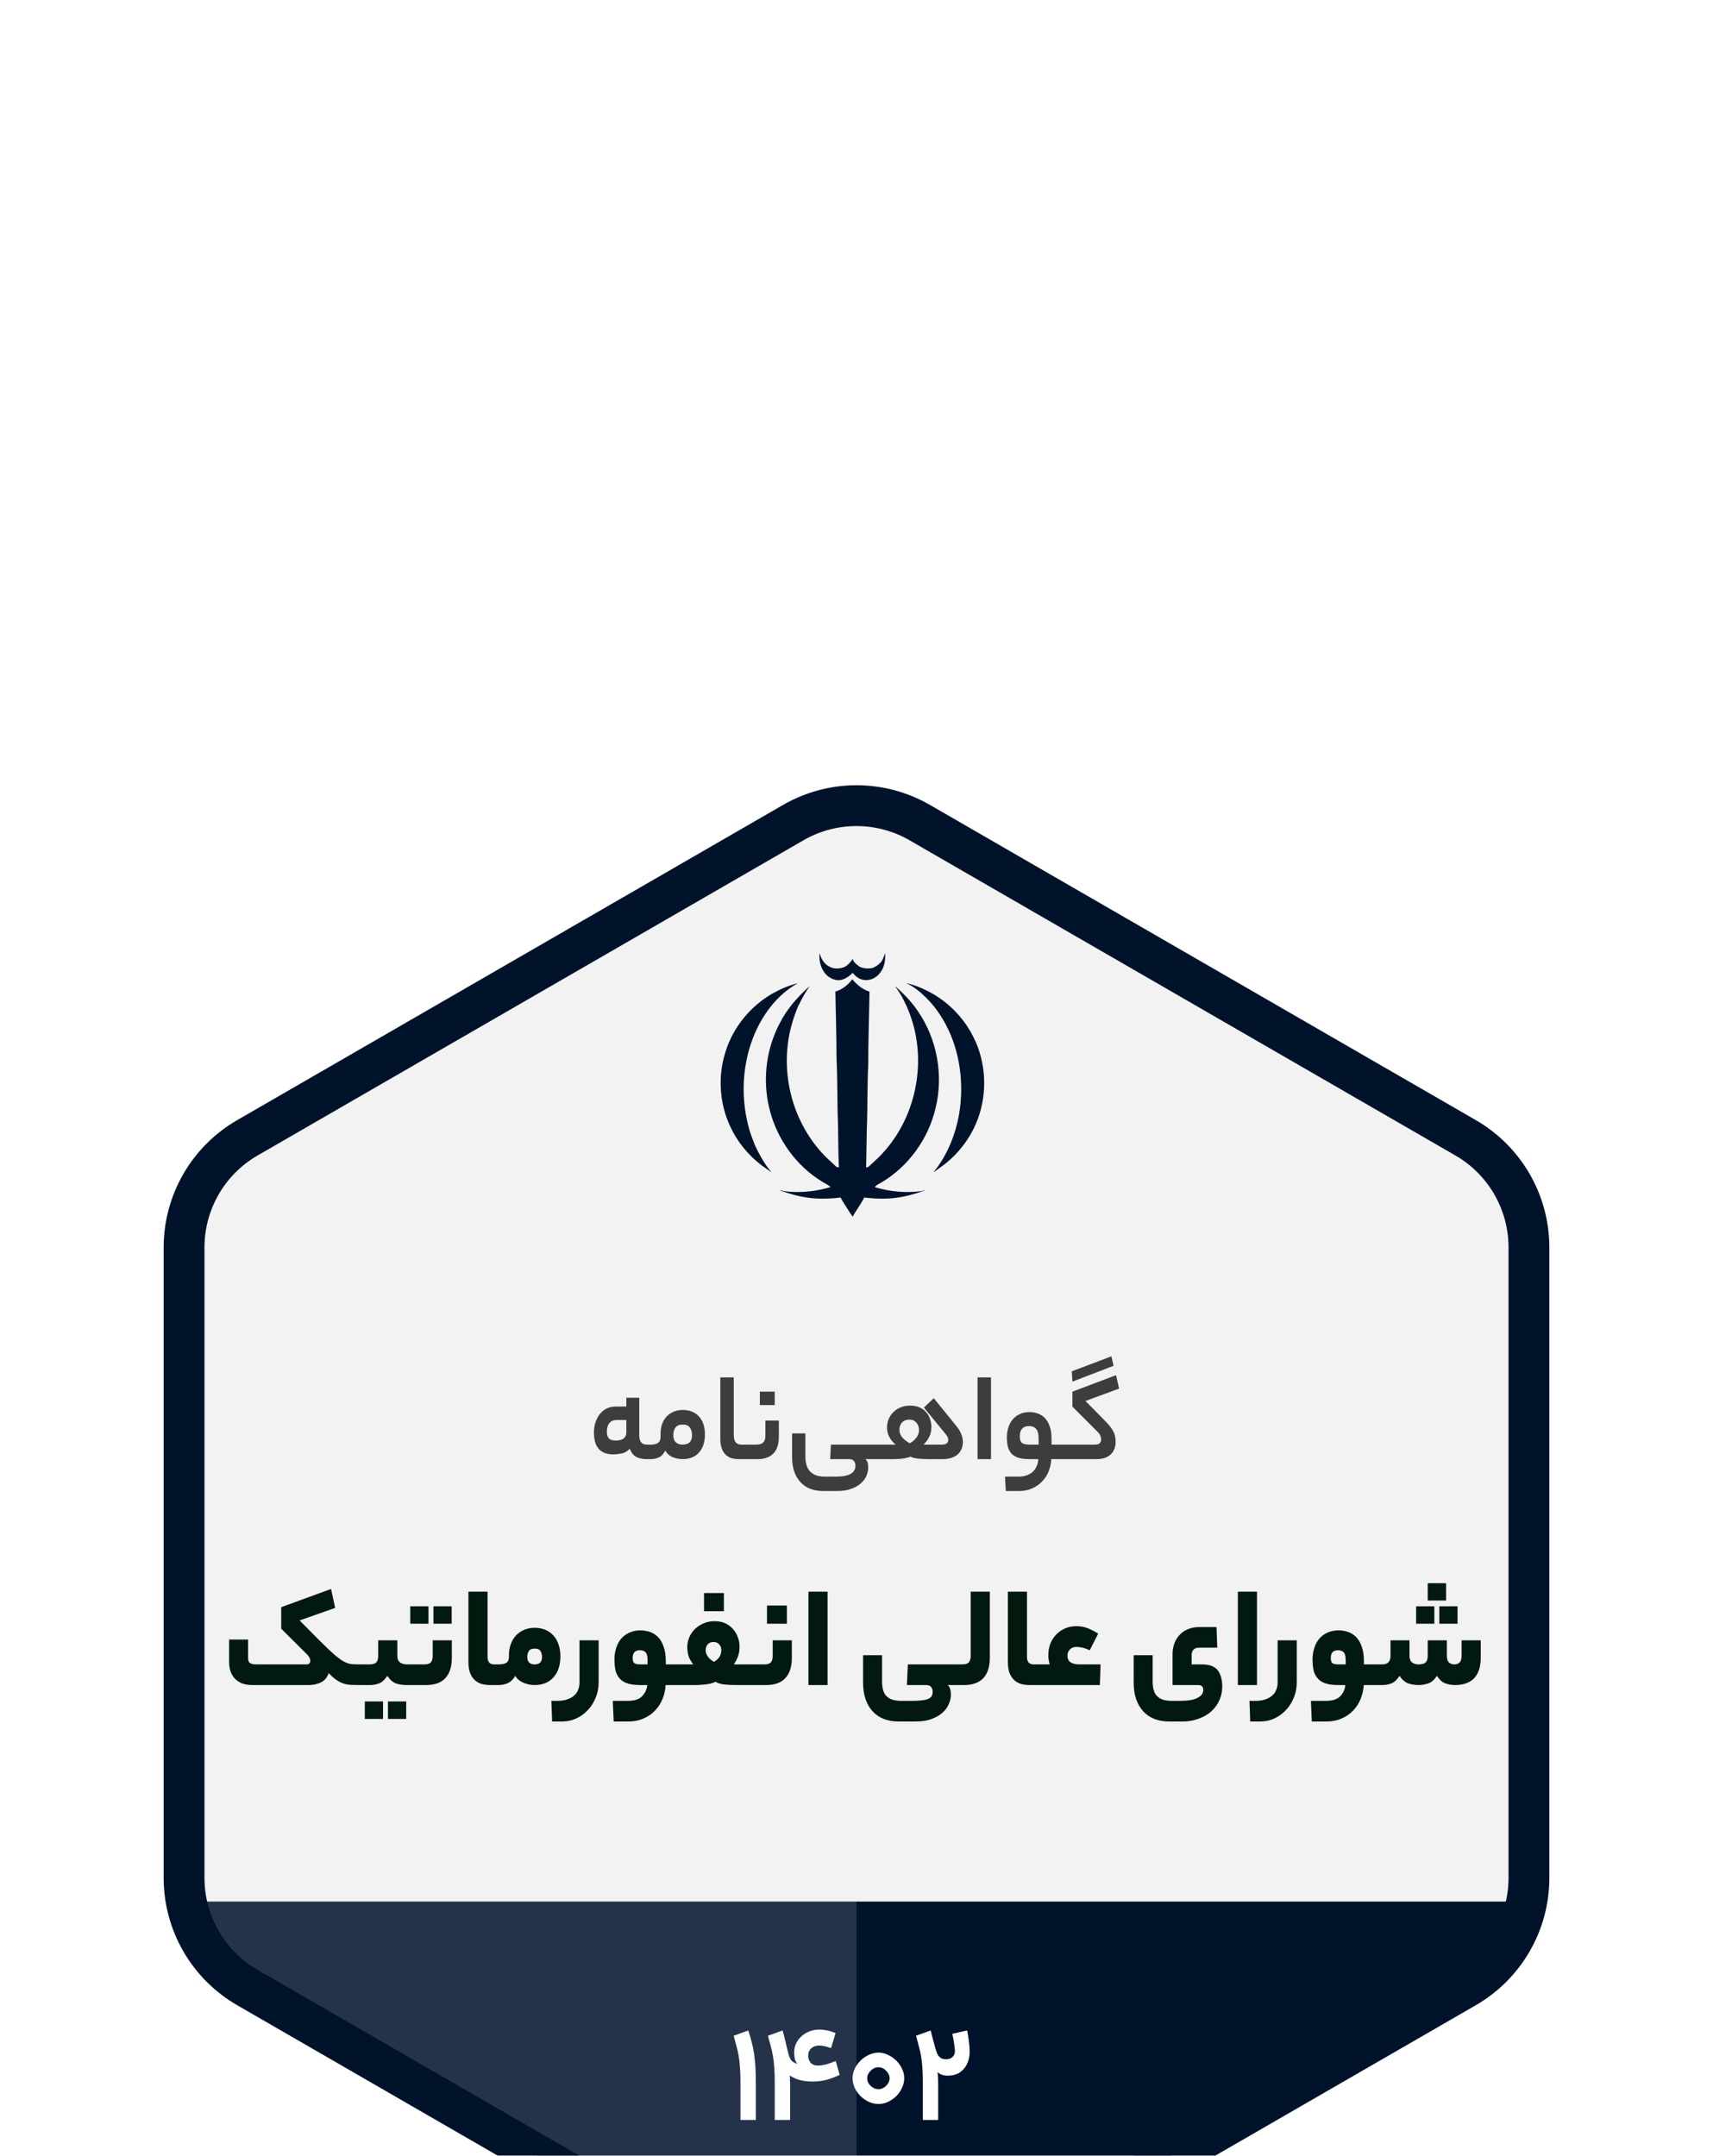 <svg width="182" height="229" viewBox="0 0 182 229" fill="none" xmlns="http://www.w3.org/2000/svg">
<g clip-path="url(#clip0_6_115)">
<g filter="url(#filter0_dddd_6_115)">
<path d="M91 165V5.117C91 4.424 97.072 6.994 99.675 8.15L131.337 26.781L160.831 43.246V50.612C160.552 71.153 162.194 113.514 162.929 119.072L158.663 128.604L91 165Z" fill="#F2F2F2"/>
<path d="M91 165V5.117C91 4.424 84.928 6.994 82.325 8.15L50.663 26.781L21.169 43.246V50.612C21.448 71.153 19.806 113.514 19.071 119.072L23.337 128.604L91 165Z" fill="#F2F2F2"/>
<path d="M91 121H160.672C165.483 127.328 116.229 152.97 91 165V121Z" fill="#01132B"/>
<path d="M91 121H21.5C16.7 127.4 65.833 153.333 91 165.5V121Z" fill="#01122C" fill-opacity="0.85"/>
<path d="M97.722 6.385L155.722 39.871C159.881 42.273 162.444 46.711 162.444 51.514V118.486C162.444 123.289 159.881 127.727 155.722 130.129L97.722 163.615C93.562 166.017 88.438 166.017 84.278 163.615L26.278 130.129C22.119 127.727 19.556 123.289 19.556 118.486V51.514C19.556 46.711 22.119 42.273 26.278 39.871L84.278 6.385C88.438 3.983 93.562 3.983 97.722 6.385Z" stroke="#01132B" stroke-width="4.337"/>
<path d="M87.088 20.252C87.229 20.814 87.522 21.361 88.051 21.644C88.562 21.97 89.216 21.927 89.762 21.712C90.092 21.49 90.394 21.219 90.584 20.864C90.706 21.247 91.036 21.482 91.345 21.708C91.779 21.889 92.255 21.915 92.716 21.829C93.049 21.67 93.379 21.479 93.609 21.184C93.841 20.922 93.909 20.57 94.031 20.252C94.101 21.013 93.953 21.836 93.438 22.427C93.024 22.927 92.339 23.232 91.691 23.078C91.24 22.998 90.874 22.691 90.594 22.346C90.099 22.842 89.418 23.288 88.684 23.069C87.493 22.752 86.93 21.392 87.088 20.252Z" fill="#01132B"/>
<path d="M90.552 23.031C91.051 23.599 91.635 24.124 92.38 24.337C92.342 26.918 92.248 29.498 92.246 32.08C92.134 34.39 92.185 36.706 92.094 39.017C92.058 40.352 92.06 41.69 92.018 43.026C92.078 43.009 92.197 42.977 92.256 42.961C92.781 42.462 93.342 41.999 93.819 41.454C97.501 37.437 98.583 31.262 96.473 26.24C96.29 25.787 96.065 25.352 95.844 24.915C95.616 24.501 95.35 24.112 95.078 23.728C95.992 24.537 96.852 25.419 97.535 26.435C99.574 29.401 100.26 33.243 99.397 36.734C98.632 39.987 96.52 42.911 93.637 44.619C93.401 44.77 93.1 44.861 92.956 45.119C94.595 45.599 96.331 45.76 98.024 45.512L98.16 45.404C98.164 45.427 98.169 45.472 98.172 45.495C97.228 45.812 96.267 46.108 95.274 46.229C94.13 46.393 92.966 46.344 91.82 46.214C91.636 46.612 91.37 46.963 91.149 47.341C90.953 47.636 90.758 47.933 90.594 48.247C90.252 47.788 89.976 47.286 89.654 46.814C89.528 46.619 89.414 46.417 89.311 46.211C88.125 46.351 86.919 46.393 85.736 46.211C84.781 46.084 83.861 45.794 82.953 45.491C82.955 45.472 82.959 45.438 82.961 45.42C83.14 45.529 83.356 45.535 83.558 45.564C85.135 45.738 86.737 45.549 88.254 45.096C87.966 44.848 87.613 44.699 87.295 44.495C84.617 42.837 82.642 40.116 81.827 37.083C81.097 34.42 81.255 31.528 82.266 28.96C82.429 28.548 82.608 28.143 82.817 27.752C83.588 26.201 84.749 24.886 86.036 23.741C85.599 24.372 85.207 25.034 84.889 25.733L84.853 25.751C84.207 27.276 83.753 28.891 83.64 30.548C83.449 32.957 83.873 35.408 84.837 37.624C85.036 38.069 85.258 38.504 85.492 38.933C86.174 40.122 87.012 41.225 88.014 42.164C88.298 42.434 88.599 42.684 88.875 42.964C88.962 42.98 89.048 42.996 89.136 43.013C89.027 41.105 89.092 39.189 88.994 37.28C88.96 35.258 88.963 33.234 88.875 31.214C88.876 28.92 88.795 26.628 88.755 24.335C89.482 24.119 90.097 23.629 90.552 23.031Z" fill="#01132B"/>
<path d="M82.014 24.571C82.878 24.083 83.803 23.686 84.769 23.443C82.504 24.699 80.906 26.915 79.988 29.293C78.795 32.417 78.705 35.934 79.654 39.135C79.803 39.617 79.993 40.086 80.171 40.557C80.451 41.196 80.779 41.812 81.146 42.404C81.384 42.801 81.679 43.159 81.95 43.534C81.6 43.271 81.239 43.023 80.882 42.768C79.487 41.689 78.334 40.292 77.594 38.687C76.429 36.214 76.244 33.296 77.093 30.698C77.893 28.136 79.699 25.925 82.014 24.571Z" fill="#01132B"/>
<path d="M96.26 23.432C97.374 23.667 98.421 24.16 99.393 24.74C100.905 25.682 102.186 26.991 103.082 28.53C103.296 28.907 103.491 29.295 103.673 29.69C104.86 32.431 104.867 35.655 103.677 38.398C102.966 40.049 101.831 41.507 100.427 42.629C100.019 42.947 99.592 43.238 99.173 43.541C100.624 41.754 101.522 39.559 101.909 37.301C102.364 34.54 102.101 31.65 101.055 29.047C100.425 27.538 99.554 26.114 98.38 24.966C97.754 24.356 97.071 23.777 96.26 23.432Z" fill="#01132B"/>
<path d="M65.439 72.026C65.803 72.026 66.079 71.951 66.266 71.802C66.452 71.643 66.546 71.433 66.546 71.172V69.842H65.566C65.174 69.842 64.894 69.959 64.725 70.192C64.558 70.416 64.474 70.71 64.474 71.074C64.474 71.41 64.548 71.653 64.698 71.802C64.847 71.951 65.094 72.026 65.439 72.026ZM67.918 71.494C67.918 71.793 67.983 72.031 68.114 72.208C68.244 72.376 68.45 72.46 68.73 72.46H69.052C69.173 72.46 69.252 72.525 69.29 72.656C69.336 72.777 69.359 72.959 69.359 73.202C69.359 73.473 69.336 73.673 69.29 73.804C69.252 73.935 69.173 74 69.052 74H68.73C68.254 74 67.866 73.916 67.567 73.748C67.278 73.58 67.059 73.295 66.909 72.894C66.676 73.155 66.396 73.323 66.07 73.398C65.743 73.463 65.435 73.496 65.145 73.496C64.474 73.496 63.965 73.305 63.62 72.922C63.274 72.53 63.102 71.951 63.102 71.186C63.102 70.841 63.148 70.505 63.242 70.178C63.344 69.842 63.489 69.543 63.675 69.282C63.871 69.021 64.114 68.811 64.403 68.652C64.702 68.493 65.047 68.414 65.439 68.414H66.546V67.476H67.918V71.494ZM69.172 72.46C69.489 72.46 69.736 72.399 69.914 72.278C70.091 72.147 70.18 71.937 70.18 71.648V71.34C70.18 70.967 70.231 70.621 70.334 70.304C70.446 69.987 70.604 69.716 70.81 69.492C71.015 69.268 71.262 69.095 71.552 68.974C71.85 68.843 72.182 68.778 72.546 68.778C72.928 68.778 73.264 68.843 73.554 68.974C73.852 69.095 74.1 69.273 74.296 69.506C74.492 69.73 74.641 70.001 74.744 70.318C74.846 70.635 74.898 70.981 74.898 71.354C74.898 72.194 74.683 72.847 74.254 73.314C73.834 73.771 73.26 74 72.532 74C72.158 74 71.799 73.93 71.454 73.79C71.118 73.641 70.861 73.407 70.684 73.09C70.506 73.454 70.278 73.697 69.998 73.818C69.718 73.939 69.442 74 69.172 74H69.046C68.924 74 68.845 73.939 68.808 73.818C68.761 73.687 68.738 73.501 68.738 73.258C68.738 72.987 68.761 72.787 68.808 72.656C68.845 72.525 68.924 72.46 69.046 72.46H69.172ZM73.526 71.452C73.526 71.135 73.451 70.869 73.302 70.654C73.162 70.439 72.905 70.332 72.532 70.332C72.177 70.332 71.92 70.439 71.762 70.654C71.612 70.859 71.538 71.13 71.538 71.466C71.538 71.793 71.626 72.04 71.804 72.208C71.981 72.376 72.224 72.46 72.532 72.46C73.194 72.46 73.526 72.124 73.526 71.452ZM78.478 74C78.216 74 77.964 73.967 77.722 73.902C77.488 73.827 77.283 73.706 77.106 73.538C76.928 73.37 76.788 73.151 76.686 72.88C76.583 72.6 76.531 72.255 76.531 71.844V65.32H77.96V71.494C77.96 71.793 78.025 72.031 78.156 72.208C78.296 72.376 78.501 72.46 78.772 72.46H79.094C79.299 72.46 79.401 72.707 79.401 73.202C79.401 73.734 79.299 74 79.094 74H78.478ZM80.382 72.46C81.008 72.46 81.32 72.157 81.32 71.55V69.898H82.749V71.648C82.749 72.423 82.552 73.011 82.16 73.412C81.769 73.804 81.218 74 80.508 74H79.094C78.973 74 78.894 73.939 78.856 73.818C78.81 73.687 78.787 73.501 78.787 73.258C78.787 72.987 78.81 72.787 78.856 72.656C78.894 72.525 78.973 72.46 79.094 72.46H80.382ZM82.314 68.26H80.733V66.832H82.314V68.26ZM88.747 75.862C89.157 75.862 89.498 75.834 89.769 75.778C90.049 75.722 90.268 75.643 90.427 75.54C90.595 75.437 90.712 75.311 90.777 75.162C90.852 75.022 90.889 74.868 90.889 74.7C90.889 74.513 90.838 74.35 90.735 74.21C90.632 74.07 90.46 74 90.217 74H88.201L88.285 72.46H93.143C93.348 72.46 93.451 72.707 93.451 73.202C93.451 73.734 93.348 74 93.143 74H91.939C92.06 74.093 92.139 74.215 92.177 74.364C92.224 74.513 92.247 74.695 92.247 74.91C92.247 75.162 92.191 75.433 92.079 75.722C91.967 76.011 91.78 76.277 91.519 76.52C91.267 76.772 90.926 76.977 90.497 77.136C90.077 77.304 89.559 77.388 88.943 77.388H87.459C86.413 77.388 85.602 77.066 85.023 76.422C84.444 75.778 84.155 74.896 84.155 73.776V71.27H85.569V73.72C85.569 74.047 85.606 74.341 85.681 74.602C85.755 74.863 85.872 75.087 86.031 75.274C86.199 75.461 86.413 75.605 86.675 75.708C86.945 75.811 87.272 75.862 87.655 75.862H88.747ZM96.607 69.8C96.29 69.8 96.033 69.903 95.837 70.108C95.65 70.313 95.557 70.57 95.557 70.878C95.557 71.186 95.665 71.466 95.879 71.718C96.103 71.961 96.365 72.161 96.663 72.32C96.943 72.161 97.177 71.961 97.363 71.718C97.55 71.475 97.643 71.205 97.643 70.906C97.643 70.579 97.545 70.313 97.349 70.108C97.162 69.903 96.915 69.8 96.607 69.8ZM93.149 74C93.028 74 92.948 73.939 92.911 73.818C92.865 73.687 92.841 73.501 92.841 73.258C92.841 72.987 92.865 72.787 92.911 72.656C92.948 72.525 93.028 72.46 93.149 72.46H95.151C94.544 71.928 94.241 71.326 94.241 70.654C94.241 70.346 94.297 70.052 94.409 69.772C94.521 69.492 94.684 69.245 94.899 69.03C95.114 68.806 95.371 68.633 95.669 68.512C95.977 68.381 96.327 68.316 96.719 68.316C97.102 68.316 97.433 68.381 97.713 68.512C98.002 68.643 98.236 68.815 98.413 69.03C98.6 69.245 98.735 69.487 98.819 69.758C98.912 70.029 98.959 70.304 98.959 70.584C98.959 70.967 98.885 71.312 98.735 71.62C98.595 71.919 98.39 72.199 98.119 72.46H100.079C100.527 72.46 100.751 72.287 100.751 71.942C100.751 71.867 100.733 71.783 100.695 71.69C100.658 71.597 100.588 71.485 100.485 71.354L98.161 68.526L99.211 67.532L101.577 70.444C101.848 70.771 102.035 71.079 102.137 71.368C102.249 71.648 102.305 71.923 102.305 72.194C102.305 72.446 102.259 72.684 102.165 72.908C102.081 73.123 101.951 73.314 101.773 73.482C101.596 73.641 101.372 73.767 101.101 73.86C100.84 73.953 100.537 74 100.191 74H98.651C98.222 74 97.839 73.981 97.503 73.944C97.177 73.907 96.92 73.837 96.733 73.734C96.593 73.799 96.425 73.851 96.229 73.888C96.043 73.925 95.847 73.953 95.641 73.972C95.445 73.981 95.249 73.991 95.053 74C94.867 74 94.708 74 94.577 74H93.149ZM103.862 65.32H105.29V74H103.862V65.32ZM108.208 75.862C108.563 75.862 108.866 75.811 109.118 75.708C109.379 75.615 109.594 75.484 109.762 75.316C109.93 75.148 110.061 74.947 110.154 74.714C110.247 74.49 110.303 74.252 110.322 74H109.37C108.885 74 108.488 73.949 108.18 73.846C107.872 73.743 107.629 73.594 107.452 73.398C107.275 73.193 107.149 72.945 107.074 72.656C107.009 72.367 106.976 72.04 106.976 71.676C106.976 71.312 107.027 70.971 107.13 70.654C107.233 70.327 107.382 70.043 107.578 69.8C107.783 69.557 108.035 69.366 108.334 69.226C108.633 69.077 108.978 69.002 109.37 69.002C109.687 69.002 109.986 69.053 110.266 69.156C110.555 69.259 110.807 69.422 111.022 69.646C111.237 69.87 111.405 70.159 111.526 70.514C111.657 70.869 111.722 71.303 111.722 71.816V72.46H112.856C113.061 72.46 113.164 72.707 113.164 73.202C113.164 73.734 113.061 74 112.856 74H111.694C111.675 74.457 111.582 74.891 111.414 75.302C111.246 75.713 111.013 76.072 110.714 76.38C110.425 76.688 110.075 76.931 109.664 77.108C109.253 77.295 108.791 77.388 108.278 77.388H106.864L106.78 75.862H108.208ZM108.348 71.578C108.348 71.905 108.418 72.133 108.558 72.264C108.707 72.395 108.997 72.46 109.426 72.46H110.35V71.802C110.35 71.317 110.257 70.976 110.07 70.78C109.893 70.584 109.641 70.486 109.314 70.486C109.006 70.486 108.768 70.579 108.6 70.766C108.432 70.953 108.348 71.223 108.348 71.578ZM113.872 64.676L118.086 63.08L118.31 64.088L113.942 65.768L113.872 64.676ZM116.322 72.46C116.574 72.46 116.747 72.409 116.84 72.306C116.943 72.203 116.994 72.077 116.994 71.928C116.994 71.788 116.966 71.653 116.91 71.522C116.864 71.382 116.756 71.233 116.588 71.074L113.942 68.428V66.832L118.576 65.082L118.898 66.51L115.328 67.826L117.386 69.912C117.62 70.145 117.811 70.36 117.96 70.556C118.11 70.743 118.226 70.925 118.31 71.102C118.394 71.27 118.45 71.443 118.478 71.62C118.516 71.788 118.534 71.965 118.534 72.152C118.534 72.479 118.478 72.759 118.366 72.992C118.264 73.225 118.119 73.417 117.932 73.566C117.755 73.715 117.54 73.827 117.288 73.902C117.046 73.967 116.78 74 116.49 74H112.85C112.729 74 112.65 73.939 112.612 73.818C112.566 73.687 112.542 73.501 112.542 73.258C112.542 72.987 112.566 72.787 112.612 72.656C112.65 72.525 112.729 72.46 112.85 72.46H116.322Z" fill="black" fill-opacity="0.75"/>
<path d="M29.879 92.016V89.728L35.175 87.792L35.607 89.808L31.831 91.136L33.847 93.168C34.508 93.829 35.041 94.341 35.447 94.704C35.852 95.056 36.204 95.317 36.503 95.488C36.801 95.648 37.079 95.744 37.335 95.776C37.591 95.797 37.895 95.808 38.247 95.808C38.385 95.808 38.476 95.893 38.519 96.064C38.572 96.235 38.599 96.501 38.599 96.864C38.599 97.259 38.572 97.547 38.519 97.728C38.476 97.909 38.385 98 38.247 98C37.905 98 37.596 97.995 37.319 97.984C37.052 97.973 36.791 97.931 36.535 97.856C36.279 97.771 36.023 97.643 35.767 97.472C35.511 97.301 35.228 97.056 34.919 96.736C34.759 97.205 34.481 97.536 34.087 97.728C33.703 97.909 33.271 98 32.791 98H26.807C26.369 98 25.991 97.936 25.671 97.808C25.361 97.669 25.105 97.488 24.903 97.264C24.711 97.04 24.567 96.779 24.471 96.48C24.385 96.181 24.343 95.867 24.343 95.536V93.168H26.359V95.008C26.359 95.136 26.364 95.253 26.375 95.36C26.396 95.456 26.439 95.541 26.503 95.616C26.567 95.68 26.657 95.728 26.775 95.76C26.892 95.792 27.052 95.808 27.255 95.808H32.519C32.7 95.808 32.817 95.771 32.871 95.696C32.935 95.621 32.967 95.541 32.967 95.456C32.967 95.317 32.94 95.2 32.887 95.104C32.833 94.997 32.743 94.875 32.615 94.736L29.879 92.016ZM39.302 95.808C39.611 95.808 39.835 95.739 39.974 95.6C40.112 95.451 40.182 95.221 40.182 94.912V93.248H42.214V94.912C42.214 95.221 42.31 95.451 42.502 95.6C42.694 95.739 42.944 95.808 43.254 95.808H43.606C43.851 95.808 43.974 96.16 43.974 96.864C43.974 97.621 43.851 98 43.606 98H43.174C42.769 98 42.395 97.941 42.054 97.824C41.723 97.696 41.425 97.429 41.158 97.024C40.88 97.429 40.587 97.696 40.278 97.824C39.979 97.941 39.654 98 39.302 98H38.246C38.107 98 38.017 97.915 37.974 97.744C37.92 97.563 37.894 97.296 37.894 96.944C37.894 96.539 37.92 96.251 37.974 96.08C38.017 95.899 38.107 95.808 38.246 95.808H39.302ZM43.158 101.6H41.222V99.744H43.158V101.6ZM40.694 101.6H38.758V99.744H40.694V101.6ZM45.109 95.808C45.419 95.808 45.637 95.739 45.765 95.6C45.904 95.451 45.973 95.221 45.973 94.912V93.248H48.005V95.088C48.005 96.059 47.771 96.789 47.301 97.28C46.843 97.76 46.171 98 45.285 98H43.605C43.467 98 43.376 97.915 43.333 97.744C43.28 97.563 43.253 97.296 43.253 96.944C43.253 96.539 43.28 96.251 43.333 96.08C43.376 95.899 43.467 95.808 43.605 95.808H45.109ZM47.989 91.488H46.053V89.632H47.989V91.488ZM45.525 91.488H43.589V89.632H45.525V91.488ZM52.056 98C51.747 98 51.454 97.963 51.176 97.888C50.899 97.803 50.654 97.664 50.44 97.472C50.238 97.28 50.072 97.029 49.944 96.72C49.827 96.4 49.768 96.005 49.768 95.536V88.08H51.8V95.008C51.8 95.541 52.035 95.808 52.504 95.808H52.936C53.171 95.808 53.288 96.16 53.288 96.864C53.288 97.621 53.171 98 52.936 98H52.056ZM53.013 95.808C53.333 95.808 53.589 95.755 53.781 95.648C53.973 95.531 54.069 95.317 54.069 95.008V94.832C54.069 94.416 54.133 94.032 54.261 93.68C54.389 93.317 54.571 93.008 54.805 92.752C55.04 92.496 55.328 92.293 55.669 92.144C56.011 91.995 56.389 91.92 56.805 91.92C57.243 91.92 57.632 91.995 57.973 92.144C58.315 92.293 58.597 92.501 58.821 92.768C59.056 93.024 59.232 93.339 59.349 93.712C59.477 94.075 59.541 94.475 59.541 94.912C59.541 95.893 59.291 96.656 58.789 97.2C58.299 97.733 57.637 98 56.805 98C56.389 98 55.984 97.915 55.589 97.744C55.205 97.573 54.923 97.333 54.741 97.024C54.539 97.387 54.277 97.643 53.957 97.792C53.637 97.931 53.323 98 53.013 98H52.933C52.795 98 52.704 97.915 52.661 97.744C52.608 97.563 52.581 97.296 52.581 96.944C52.581 96.539 52.608 96.251 52.661 96.08C52.704 95.899 52.795 95.808 52.933 95.808H53.013ZM57.589 95.008C57.589 94.784 57.536 94.581 57.429 94.4C57.323 94.219 57.115 94.128 56.805 94.128C56.496 94.128 56.288 94.219 56.181 94.4C56.075 94.581 56.021 94.784 56.021 95.008C56.021 95.541 56.283 95.808 56.805 95.808C57.328 95.808 57.589 95.541 57.589 95.008ZM63.604 97.744C63.604 98.288 63.502 98.811 63.3 99.312C63.108 99.813 62.836 100.251 62.484 100.624C62.142 101.008 61.732 101.312 61.252 101.536C60.782 101.76 60.27 101.872 59.716 101.872H58.66L58.58 99.68H59.188C59.636 99.68 60.014 99.621 60.324 99.504C60.622 99.397 60.862 99.253 61.044 99.072C61.236 98.891 61.369 98.683 61.444 98.448C61.529 98.224 61.572 97.989 61.572 97.744V93.248H63.604V97.744ZM66.69 99.68C67.405 99.68 67.917 99.515 68.226 99.184C68.535 98.864 68.717 98.469 68.77 98H68.018C67.463 98 67.01 97.941 66.658 97.824C66.306 97.707 66.029 97.531 65.826 97.296C65.624 97.061 65.48 96.779 65.394 96.448C65.32 96.107 65.282 95.717 65.282 95.28C65.282 94.864 65.341 94.469 65.458 94.096C65.576 93.712 65.746 93.381 65.97 93.104C66.205 92.827 66.493 92.608 66.834 92.448C67.186 92.277 67.591 92.192 68.05 92.192C68.413 92.192 68.754 92.251 69.074 92.368C69.405 92.485 69.693 92.672 69.938 92.928C70.183 93.184 70.376 93.52 70.514 93.936C70.663 94.352 70.738 94.859 70.738 95.456V95.808H71.89C72.125 95.808 72.242 96.16 72.242 96.864C72.242 97.621 72.125 98 71.89 98H70.722C70.69 98.523 70.578 99.019 70.386 99.488C70.194 99.957 69.927 100.368 69.586 100.72C69.255 101.072 68.85 101.349 68.37 101.552C67.89 101.765 67.357 101.872 66.77 101.872H65.202L65.106 99.68H66.69ZM67.218 95.12C67.218 95.376 67.272 95.557 67.378 95.664C67.496 95.76 67.709 95.808 68.018 95.808H68.802V95.36C68.802 94.955 68.733 94.677 68.594 94.528C68.466 94.379 68.263 94.304 67.986 94.304C67.474 94.304 67.218 94.576 67.218 95.12ZM73.647 95.808C73.38 95.445 73.209 95.125 73.135 94.848C73.06 94.56 73.022 94.261 73.022 93.952C73.022 93.6 73.092 93.259 73.231 92.928C73.369 92.597 73.567 92.309 73.823 92.064C74.079 91.808 74.382 91.605 74.734 91.456C75.097 91.296 75.497 91.216 75.934 91.216C76.372 91.216 76.756 91.296 77.087 91.456C77.417 91.616 77.689 91.824 77.903 92.08C78.126 92.336 78.292 92.624 78.398 92.944C78.516 93.253 78.575 93.563 78.575 93.872C78.575 94.309 78.516 94.677 78.398 94.976C78.292 95.264 78.148 95.541 77.966 95.808H79.727C79.961 95.808 80.079 96.16 80.079 96.864C80.079 97.621 79.961 98 79.727 98H78.222C77.732 98 77.294 97.979 76.91 97.936C76.526 97.883 76.228 97.787 76.014 97.648C75.865 97.733 75.678 97.803 75.454 97.856C75.241 97.899 75.017 97.931 74.782 97.952C74.558 97.973 74.335 97.989 74.111 98C73.897 98 73.716 98 73.567 98H71.886C71.748 98 71.657 97.915 71.615 97.744C71.561 97.563 71.534 97.296 71.534 96.944C71.534 96.539 71.561 96.251 71.615 96.08C71.657 95.899 71.748 95.808 71.886 95.808H73.647ZM75.806 93.424C75.561 93.424 75.359 93.504 75.198 93.664C75.049 93.824 74.975 94.037 74.975 94.304C74.975 94.517 75.044 94.731 75.183 94.944C75.321 95.157 75.545 95.355 75.855 95.536C76.164 95.355 76.372 95.157 76.478 94.944C76.585 94.731 76.638 94.517 76.638 94.304C76.638 94.037 76.558 93.824 76.398 93.664C76.249 93.504 76.052 93.424 75.806 93.424ZM76.91 90.16H74.799V88.224H76.91V90.16ZM81.234 95.808C81.544 95.808 81.762 95.739 81.89 95.6C82.029 95.451 82.098 95.221 82.098 94.912V93.248H84.13V95.088C84.13 96.059 83.896 96.789 83.426 97.28C82.968 97.76 82.296 98 81.41 98H79.73C79.592 98 79.501 97.915 79.458 97.744C79.405 97.563 79.378 97.296 79.378 96.944C79.378 96.539 79.405 96.251 79.458 96.08C79.501 95.899 79.592 95.808 79.73 95.808H81.234ZM83.602 91.488H81.49V89.552H83.602V91.488ZM85.893 88.08H87.925V98H85.893V88.08ZM96.98 99.68C97.396 99.68 97.737 99.659 98.004 99.616C98.281 99.584 98.5 99.531 98.66 99.456C98.82 99.381 98.932 99.28 98.996 99.152C99.06 99.035 99.092 98.885 99.092 98.704C99.092 98.523 99.038 98.357 98.932 98.208C98.836 98.069 98.654 98 98.388 98H96.356L96.452 95.808H101.908C102.143 95.808 102.26 96.16 102.26 96.864C102.26 97.621 102.143 98 101.908 98H100.676C100.911 98.16 101.028 98.512 101.028 99.056C101.028 99.344 100.959 99.653 100.82 99.984C100.692 100.315 100.479 100.619 100.18 100.896C99.892 101.173 99.508 101.403 99.028 101.584C98.548 101.776 97.956 101.872 97.252 101.872H95.476C94.281 101.872 93.353 101.504 92.692 100.768C92.031 100.032 91.7 99.024 91.7 97.744V94.832H93.716V97.648C93.716 97.957 93.748 98.235 93.812 98.48C93.876 98.736 93.983 98.949 94.132 99.12C94.292 99.301 94.5 99.44 94.756 99.536C95.022 99.632 95.353 99.68 95.748 99.68H96.98ZM102.254 95.808C102.563 95.808 102.787 95.739 102.926 95.6C103.065 95.451 103.134 95.221 103.134 94.912V88.08H105.166V95.088C105.166 96.059 104.931 96.789 104.462 97.28C103.993 97.76 103.315 98 102.43 98H101.902C101.763 98 101.673 97.915 101.63 97.744C101.577 97.563 101.55 97.296 101.55 96.944C101.55 96.539 101.577 96.251 101.63 96.08C101.673 95.899 101.763 95.808 101.902 95.808H102.254ZM109.369 98C109.06 98 108.766 97.963 108.489 97.888C108.212 97.803 107.966 97.664 107.753 97.472C107.55 97.28 107.385 97.029 107.257 96.72C107.14 96.4 107.081 96.005 107.081 95.536V88.08H109.113V95.008C109.113 95.541 109.348 95.808 109.817 95.808H110.249C110.484 95.808 110.601 96.16 110.601 96.864C110.601 97.621 110.484 98 110.249 98H109.369ZM111.526 95.808C111.43 95.477 111.382 95.152 111.382 94.832C111.382 94.395 111.451 93.989 111.59 93.616C111.739 93.243 111.947 92.917 112.214 92.64C112.481 92.363 112.795 92.144 113.158 91.984C113.531 91.824 113.937 91.744 114.374 91.744C114.779 91.744 115.163 91.813 115.526 91.952C115.889 92.08 116.273 92.277 116.678 92.544L115.782 94.304C115.473 94.165 115.217 94.075 115.014 94.032C114.811 93.979 114.598 93.952 114.374 93.952C114.075 93.952 113.841 94.043 113.67 94.224C113.499 94.405 113.414 94.619 113.414 94.864C113.414 95.205 113.531 95.451 113.766 95.6C114.001 95.739 114.294 95.808 114.646 95.808H116.934L116.854 98H110.246C110.107 98 110.017 97.915 109.974 97.744C109.921 97.563 109.894 97.296 109.894 96.944C109.894 96.539 109.921 96.251 109.974 96.08C110.017 95.899 110.107 95.808 110.246 95.808H111.526ZM125.378 99.68C126.221 99.68 126.839 99.573 127.234 99.36C127.639 99.157 127.842 98.88 127.842 98.528C127.842 98.176 127.666 98 127.314 98H124.578V94.736C124.578 94.32 124.642 93.936 124.77 93.584C124.898 93.232 125.085 92.928 125.33 92.672C125.575 92.405 125.874 92.203 126.226 92.064C126.578 91.915 126.973 91.84 127.41 91.84H129.25L129.33 94.032H127.41C126.877 94.032 126.61 94.299 126.61 94.832V95.808H127.666C128.498 95.808 129.069 96.016 129.378 96.432C129.698 96.848 129.858 97.429 129.858 98.176C129.858 98.709 129.751 99.2 129.538 99.648C129.335 100.096 129.047 100.485 128.674 100.816C128.301 101.147 127.853 101.403 127.33 101.584C126.818 101.776 126.258 101.872 125.65 101.872H124.226C123.031 101.872 122.103 101.504 121.442 100.768C120.781 100.032 120.45 99.024 120.45 97.744V94.832H122.466V97.648C122.466 97.957 122.498 98.235 122.562 98.48C122.626 98.736 122.733 98.949 122.882 99.12C123.042 99.301 123.25 99.44 123.506 99.536C123.773 99.632 124.103 99.68 124.498 99.68H125.378ZM131.518 88.08H133.55V98H131.518V88.08ZM137.776 97.744C137.776 98.288 137.674 98.811 137.472 99.312C137.28 99.813 137.008 100.251 136.656 100.624C136.314 101.008 135.904 101.312 135.424 101.536C134.954 101.76 134.442 101.872 133.888 101.872H132.832L132.752 99.68H133.36C133.808 99.68 134.186 99.621 134.496 99.504C134.794 99.397 135.034 99.253 135.216 99.072C135.408 98.891 135.541 98.683 135.616 98.448C135.701 98.224 135.744 97.989 135.744 97.744V93.248H137.776V97.744ZM140.862 99.68C141.577 99.68 142.089 99.515 142.398 99.184C142.707 98.864 142.889 98.469 142.942 98H142.19C141.635 98 141.182 97.941 140.83 97.824C140.478 97.707 140.201 97.531 139.998 97.296C139.795 97.061 139.651 96.779 139.566 96.448C139.491 96.107 139.454 95.717 139.454 95.28C139.454 94.864 139.513 94.469 139.63 94.096C139.747 93.712 139.918 93.381 140.142 93.104C140.377 92.827 140.665 92.608 141.006 92.448C141.358 92.277 141.763 92.192 142.222 92.192C142.585 92.192 142.926 92.251 143.246 92.368C143.577 92.485 143.865 92.672 144.11 92.928C144.355 93.184 144.547 93.52 144.686 93.936C144.835 94.352 144.91 94.859 144.91 95.456V95.808H146.062C146.297 95.808 146.414 96.16 146.414 96.864C146.414 97.621 146.297 98 146.062 98H144.894C144.862 98.523 144.75 99.019 144.558 99.488C144.366 99.957 144.099 100.368 143.758 100.72C143.427 101.072 143.022 101.349 142.542 101.552C142.062 101.765 141.529 101.872 140.942 101.872H139.374L139.278 99.68H140.862ZM141.39 95.12C141.39 95.376 141.443 95.557 141.55 95.664C141.667 95.76 141.881 95.808 142.19 95.808H142.974V95.36C142.974 94.955 142.905 94.677 142.766 94.528C142.638 94.379 142.435 94.304 142.158 94.304C141.646 94.304 141.39 94.576 141.39 95.12ZM146.858 95.808C147.445 95.808 147.738 95.509 147.738 94.912V93.248H149.754V94.912C149.754 95.221 149.845 95.451 150.026 95.6C150.218 95.739 150.448 95.808 150.714 95.808C151.066 95.808 151.317 95.739 151.466 95.6C151.616 95.451 151.69 95.221 151.69 94.912V93.248H153.722V94.912C153.722 95.221 153.797 95.451 153.946 95.6C154.106 95.739 154.293 95.808 154.506 95.808C155.029 95.808 155.29 95.509 155.29 94.912V93.248H157.322V95.088C157.322 96.059 157.088 96.789 156.618 97.28C156.149 97.76 155.472 98 154.586 98C154.245 98 153.904 97.941 153.562 97.824C153.232 97.696 152.933 97.429 152.666 97.024C152.4 97.429 152.096 97.696 151.754 97.824C151.413 97.941 151.066 98 150.714 98C150.32 98 149.952 97.941 149.61 97.824C149.269 97.696 148.965 97.429 148.698 97.024C148.432 97.429 148.144 97.696 147.834 97.824C147.536 97.941 147.21 98 146.858 98H146.058C145.92 98 145.829 97.915 145.786 97.744C145.733 97.563 145.706 97.296 145.706 96.944C145.706 96.539 145.733 96.251 145.786 96.08C145.829 95.899 145.92 95.808 146.058 95.808H146.858ZM153.642 89.024H151.69V87.184H153.642V89.024ZM154.858 91.488H152.922V89.632H154.858V91.488ZM152.394 91.488H150.458V89.632H152.394V91.488Z" fill="#01190E"/>
<path d="M78.673 144.199V140.311C78.673 139.671 78.657 139.121 78.625 138.663C78.593 138.193 78.545 137.772 78.481 137.399C78.417 137.025 78.337 136.673 78.241 136.343C78.156 136.001 78.06 135.639 77.953 135.255L79.505 134.695C79.644 135.111 79.761 135.516 79.857 135.911C79.964 136.295 80.049 136.7 80.113 137.127C80.177 137.543 80.225 138.001 80.257 138.503C80.289 139.004 80.305 139.58 80.305 140.231V144.199H78.673ZM86.314 140.119C85.855 140.119 85.407 140.065 84.97 139.959C84.543 139.841 84.191 139.676 83.914 139.463C83.925 139.612 83.93 139.772 83.93 139.943C83.941 140.103 83.946 140.268 83.946 140.439V144.199H82.314V140.311C82.314 139.671 82.298 139.121 82.266 138.663C82.234 138.193 82.186 137.772 82.122 137.399C82.058 137.025 81.978 136.673 81.882 136.343C81.797 136.001 81.701 135.639 81.594 135.255L83.146 134.695C83.285 135.175 83.397 135.612 83.482 136.007C83.578 136.391 83.674 136.785 83.77 137.191C83.845 137.457 83.935 137.671 84.042 137.831C84.159 137.991 84.383 138.129 84.714 138.247C84.554 138.033 84.458 137.82 84.426 137.607C84.394 137.383 84.378 137.185 84.378 137.015C84.378 136.695 84.442 136.391 84.57 136.103C84.709 135.804 84.895 135.548 85.13 135.335C85.365 135.111 85.642 134.935 85.962 134.807C86.293 134.668 86.645 134.599 87.018 134.599C87.285 134.599 87.557 134.625 87.834 134.679C88.111 134.732 88.426 134.828 88.778 134.967L88.298 136.567C87.999 136.46 87.759 136.391 87.578 136.359C87.397 136.316 87.21 136.295 87.018 136.295C86.687 136.295 86.41 136.396 86.186 136.599C85.973 136.791 85.866 137.047 85.866 137.367C85.866 137.676 85.957 137.932 86.138 138.135C86.33 138.327 86.559 138.423 86.826 138.423C87.146 138.423 87.466 138.38 87.786 138.295C88.106 138.199 88.442 138.081 88.794 137.943L89.21 139.415C88.634 139.681 88.117 139.868 87.658 139.975C87.21 140.071 86.762 140.119 86.314 140.119ZM93.336 137.047C93.688 137.047 94.024 137.127 94.344 137.287C94.675 137.436 94.968 137.639 95.224 137.895C95.48 138.14 95.683 138.428 95.832 138.759C95.992 139.079 96.072 139.415 96.072 139.767C96.072 140.119 95.992 140.46 95.832 140.791C95.683 141.121 95.48 141.415 95.224 141.671C94.968 141.916 94.675 142.119 94.344 142.279C94.024 142.428 93.688 142.503 93.336 142.503C92.984 142.503 92.643 142.428 92.312 142.279C91.981 142.119 91.688 141.916 91.432 141.671C91.176 141.415 90.968 141.121 90.808 140.791C90.659 140.46 90.584 140.119 90.584 139.767C90.584 139.415 90.659 139.079 90.808 138.759C90.968 138.428 91.176 138.14 91.432 137.895C91.688 137.639 91.981 137.436 92.312 137.287C92.643 137.127 92.984 137.047 93.336 137.047ZM93.336 140.935C93.485 140.935 93.629 140.903 93.768 140.839C93.907 140.775 94.029 140.689 94.136 140.583C94.253 140.476 94.344 140.353 94.408 140.215C94.483 140.076 94.52 139.927 94.52 139.767C94.52 139.617 94.483 139.473 94.408 139.335C94.344 139.196 94.253 139.073 94.136 138.967C94.029 138.849 93.907 138.759 93.768 138.695C93.629 138.631 93.485 138.599 93.336 138.599C93.187 138.599 93.037 138.631 92.888 138.695C92.749 138.759 92.621 138.849 92.504 138.967C92.397 139.073 92.307 139.196 92.232 139.335C92.168 139.473 92.136 139.617 92.136 139.767C92.136 139.927 92.168 140.076 92.232 140.215C92.307 140.353 92.397 140.476 92.504 140.583C92.621 140.689 92.749 140.775 92.888 140.839C93.037 140.903 93.187 140.935 93.336 140.935ZM100.704 139.495C100.224 139.495 99.862 139.367 99.616 139.111C99.638 139.313 99.654 139.527 99.664 139.751C99.675 139.964 99.68 140.193 99.68 140.439V144.199H98.048V140.311C98.048 139.671 98.032 139.121 98 138.663C97.968 138.193 97.92 137.772 97.856 137.399C97.792 137.025 97.712 136.673 97.616 136.343C97.531 136.001 97.435 135.639 97.328 135.255L98.88 134.695C98.976 135.068 99.062 135.404 99.136 135.703C99.222 136.001 99.307 136.311 99.392 136.631C99.435 136.78 99.483 136.924 99.536 137.063C99.59 137.201 99.659 137.324 99.744 137.431C99.83 137.527 99.931 137.607 100.048 137.671C100.176 137.724 100.331 137.751 100.512 137.751C100.811 137.751 101.04 137.671 101.2 137.511C101.371 137.351 101.456 137.148 101.456 136.903C101.456 136.572 101.366 135.953 101.184 135.047L102.752 134.695C102.838 135.089 102.902 135.484 102.944 135.879C102.998 136.263 103.024 136.62 103.024 136.951C103.024 137.324 102.966 137.671 102.848 137.991C102.742 138.3 102.587 138.567 102.384 138.791C102.192 139.015 101.952 139.191 101.664 139.319C101.376 139.436 101.056 139.495 100.704 139.495Z" fill="white"/>
</g>
</g>
<defs>
<filter id="filter0_dddd_6_115" x="-11" y="-3" width="204" height="233" filterUnits="userSpaceOnUse" color-interpolation-filters="sRGB">
<feFlood flood-opacity="0" result="BackgroundImageFix"/>
<feColorMatrix in="SourceAlpha" type="matrix" values="0 0 0 0 0 0 0 0 0 0 0 0 0 0 0 0 0 0 127 0" result="hardAlpha"/>
<feOffset dy="3"/>
<feGaussianBlur stdDeviation="3"/>
<feColorMatrix type="matrix" values="0 0 0 0 0.686 0 0 0 0 0.675 0 0 0 0 0.675 0 0 0 0.1 0"/>
<feBlend mode="normal" in2="BackgroundImageFix" result="effect1_dropShadow_6_115"/>
<feColorMatrix in="SourceAlpha" type="matrix" values="0 0 0 0 0 0 0 0 0 0 0 0 0 0 0 0 0 0 127 0" result="hardAlpha"/>
<feOffset dy="11"/>
<feGaussianBlur stdDeviation="5.5"/>
<feColorMatrix type="matrix" values="0 0 0 0 0.686 0 0 0 0 0.675 0 0 0 0 0.675 0 0 0 0.09 0"/>
<feBlend mode="normal" in2="effect1_dropShadow_6_115" result="effect2_dropShadow_6_115"/>
<feColorMatrix in="SourceAlpha" type="matrix" values="0 0 0 0 0 0 0 0 0 0 0 0 0 0 0 0 0 0 127 0" result="hardAlpha"/>
<feOffset dy="24"/>
<feGaussianBlur stdDeviation="7.5"/>
<feColorMatrix type="matrix" values="0 0 0 0 0.686 0 0 0 0 0.675 0 0 0 0 0.675 0 0 0 0.05 0"/>
<feBlend mode="normal" in2="effect2_dropShadow_6_115" result="effect3_dropShadow_6_115"/>
<feColorMatrix in="SourceAlpha" type="matrix" values="0 0 0 0 0 0 0 0 0 0 0 0 0 0 0 0 0 0 127 0" result="hardAlpha"/>
<feOffset dy="43"/>
<feGaussianBlur stdDeviation="8.5"/>
<feColorMatrix type="matrix" values="0 0 0 0 0.686 0 0 0 0 0.675 0 0 0 0 0.675 0 0 0 0.01 0"/>
<feBlend mode="normal" in2="effect3_dropShadow_6_115" result="effect4_dropShadow_6_115"/>
<feBlend mode="normal" in="SourceGraphic" in2="effect4_dropShadow_6_115" result="shape"/>
</filter>
<clipPath id="clip0_6_115">
<rect width="182" height="229" fill="white"/>
</clipPath>
</defs>
</svg>
